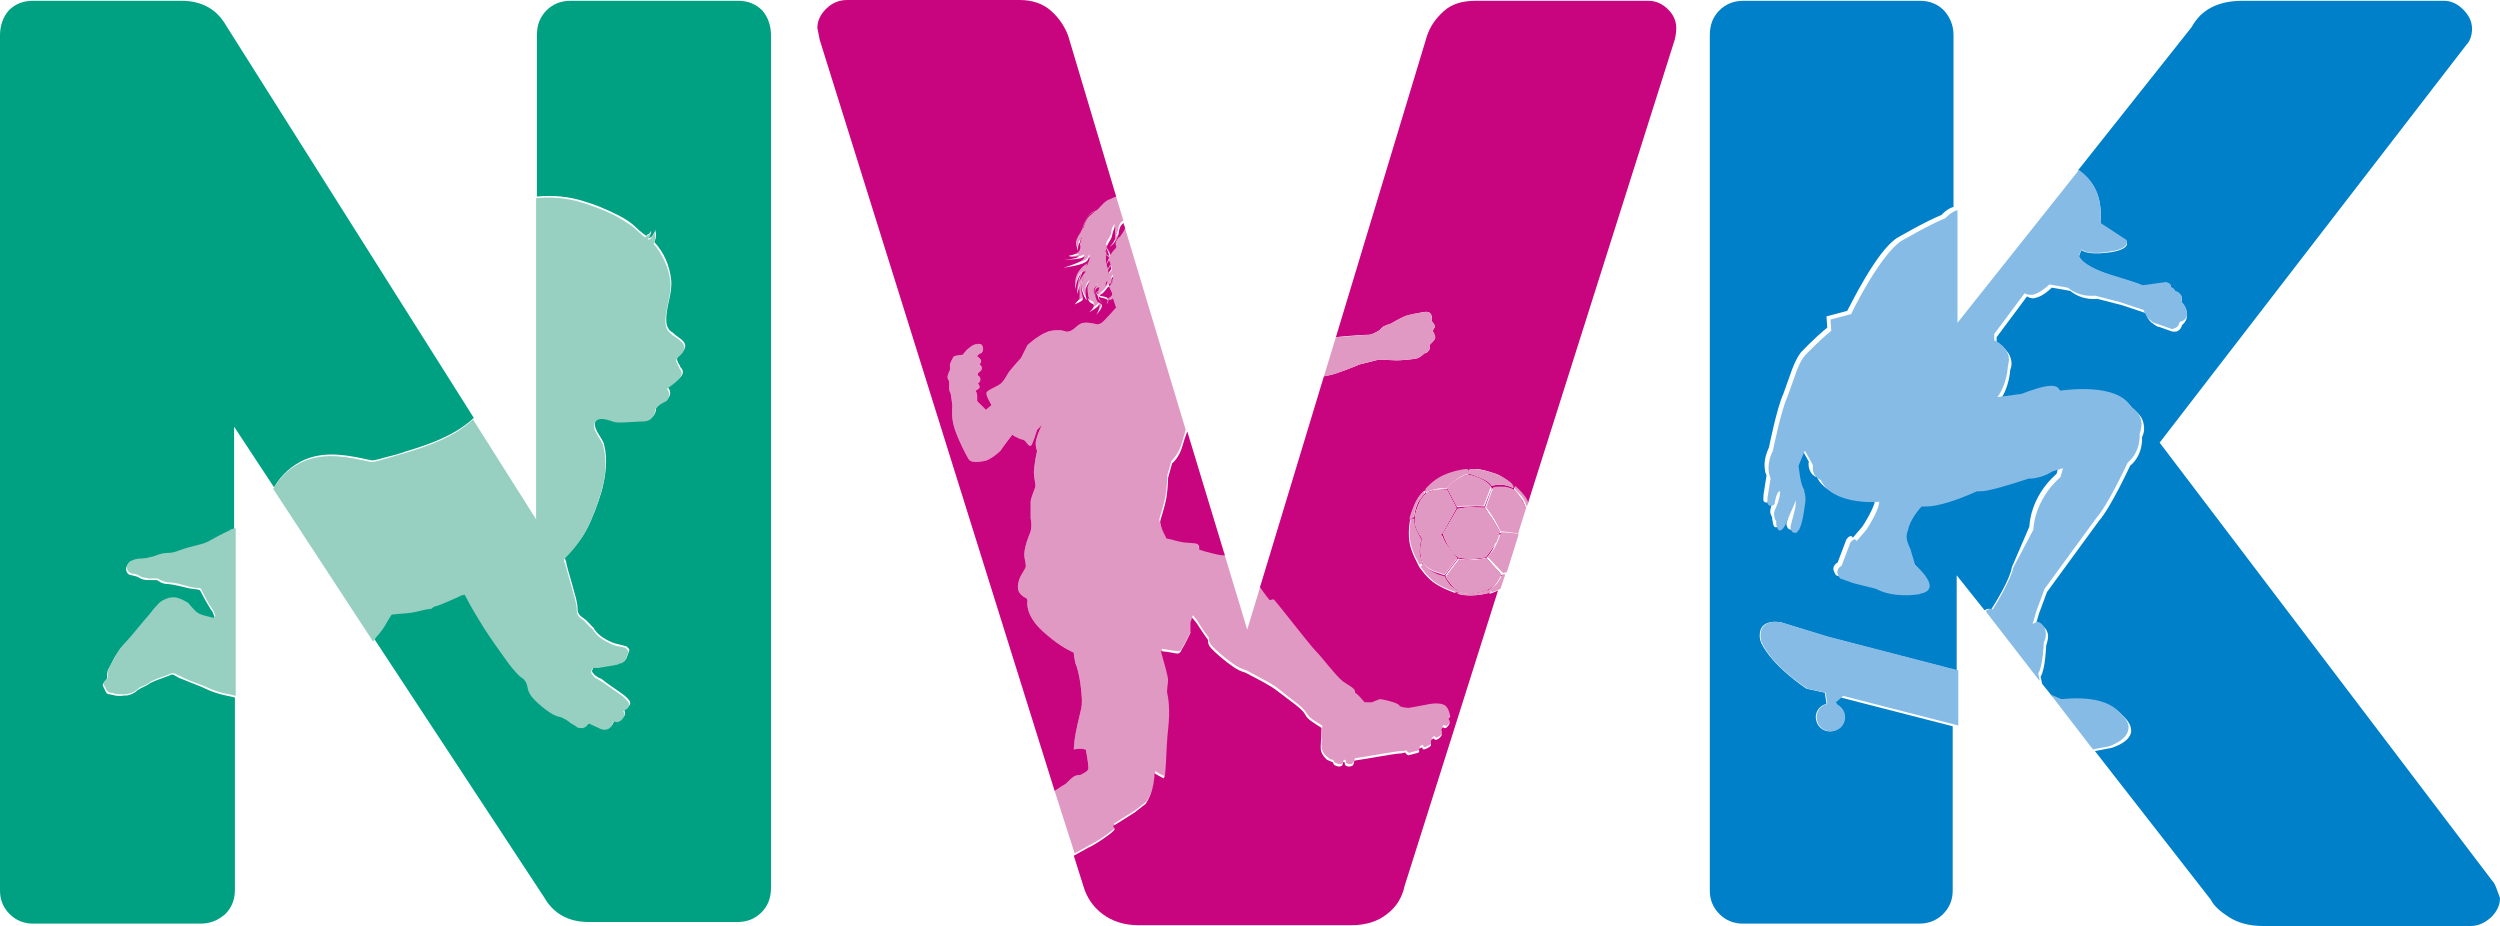 <svg xmlns="http://www.w3.org/2000/svg" xmlns:xlink="http://www.w3.org/1999/xlink" id="Laag_1" x="0px" y="0px" viewBox="0 0 312.9 115.9" style="enable-background:new 0 0 312.9 115.9;" xml:space="preserve">
<style type="text/css">
	.st0{fill:#E099C2;}
	.st1{fill:#97CFC1;}
	.st2{fill:#00A182;}
	.st3{fill:#C8057F;}
	.st4{fill:#0080C9;}
	.st5{fill:none;}
	.st6{fill:#86BBE6;}
</style>
<path class="st0" d="M138.8,35.6c0,0.4,0.3,0.8,0.4,1.1v0.1v0.1c-0.1,0.3-0.6,0.5-0.6,0.5s0.4,0.3,0.7-0.1c0.2,0.6,0.4,1.2,0.4,1.2  s-1.5,1.7-1.8,1.9s-0.6,0.2-0.6,0.2s-1.4-0.4-2-0.1c-0.6,0.3-0.7,0.6-1.1,0.8c-0.4,0.3-0.8,0.2-0.8,0.2s-0.6-0.3-1.8-0.1  c-1.3,0.2-3,1.8-3,1.8l-0.8,1.6c0,0-1,1.1-1.4,1.6s-0.7,1.4-1.4,1.8c-0.7,0.4-1.3,0.6-1.5,0.9c-0.2,0.3,0.6,1.6,0.6,1.6l-0.7,0.6  l-1.1-1.1c0,0,0-0.4,0-0.7s-0.2-0.6-0.2-0.6s0.6-0.3,0.5-0.5c0-0.2-0.2-0.4-0.2-0.4s0.3-0.2,0.3-0.5c0-0.4-0.3-0.5-0.3-0.5v-0.3  c0,0,0.5-0.3,0.5-0.6s-0.3-0.5-0.3-0.5s0.2-0.2,0.2-0.4c0-0.3-0.5-0.6-0.5-0.6s0.1-0.3,0.5-0.4c0.3-0.2,0.3-0.7,0.1-1  c-0.2-0.3-0.9-0.1-1.1,0s-0.7,0.5-0.8,0.6c-0.1,0.1-0.5,0.6-0.5,0.6s-0.9,0.1-1.1,0.2c-0.2,0.2-0.5,1-0.5,1v0.7c0,0-0.3,0.6-0.3,0.9  c0,0.3,0.2,0.5,0.2,0.5s0,0.8,0,1s0.2,0.6,0.2,0.6s0.2,1.3,0.2,1.5s-0.2,1.4,0.3,2.9s1.4,3.2,1.7,3.7c0.3,0.6,1.3,0.4,2,0.3  c0.7-0.1,2-1.2,2.1-1.4s1.4-1.9,1.4-1.9s0.2,0.2,0.7,0.4c0.5,0.3,0.7,0.1,1,0.5c0.3,0.4,0.4,0.5,0.6,0.5c0.2,0,0.8-2,0.8-2l0.6-0.6  c0,0-0.5,1-0.7,1.8s0.1,1.3,0.1,1.5c-0.1,0.2-0.4,2.1-0.4,2.6c0,0.6,0.2,1.4,0.2,1.7s-0.6,1.5-0.6,2s0,2.1,0,2.1s0.3,1.2-0.2,2.1  c-0.4,1-0.6,1.9-0.6,2.4s0.2,1,0.2,1.5c-0.1,0.5-1,1.3-1,2.6c0,0.8,0.7,1.2,1.1,1.4c0.1,0.2,0.1,0.3,0.1,0.3s-0.4,1.7,1.9,3.8  c1.9,1.7,2.9,2.2,3.9,2.7c0,0.4,0.1,0.8,0.2,1.3c0.4,1,0.6,2.2,0.7,3.2c0.1,1,0.2,1.8,0,2.6c-0.2,0.8-0.7,2.9-0.8,3.8  s-0.1,1.2-0.1,1.2s0.9-0.2,1.4,0h0.1c0.2,1.1,0.4,2.3,0.3,2.5c-0.1,0.2-0.2,0.3-1,0.7c-0.1,0-0.3,0-0.6,0.1s-0.7,0.5-1.2,1  c-0.2,0.1-0.3,0.2-0.5,0.3c-0.3,0.2-0.6,0.4-0.9,0.6l2.5,7.8c0.9-0.5,1.7-0.9,1.8-1c0.6-0.2,3.3-2,3.3-2.3c0-0.1-0.1-0.3-0.2-0.4  c1.6-1,2.7-1.7,2.7-1.7l1.4-1.1c0,0,0.5-0.8,0.8-1.8c0.2-0.7,0.3-1.6,0.3-2l0,0c0.2,0.1,0.7,0.5,1.1,0.6c0.4,0.2,0.3-3.5,0.6-6.1  s0-4.1-0.1-4.5s0.1-1.2,0.1-1.7c0-0.3-0.5-2.2-0.9-3.6c1.2,0.2,1.8,0.3,2.1,0.3c0.2,0,0.4-0.2,0.5-0.5c0.4-0.6,1.1-2.1,1.1-2.1v-1.3  c0.1-0.2,0.1-0.4,0.2-0.6c0.2,0.2,0.4,0.5,0.5,0.6s0.6,1.1,1.5,2.2c0,0.2,0,0.5,0.2,0.8c0.5,0.7,2.8,2.6,3.7,3  c0.2,0.1,0.5,0.2,0.8,0.3c2.2,1.2,3.1,1.6,4,2.3c1.7,1.4,3,2.2,3.5,3c0.3,0.6,1.1,1.1,2,1.6c0,0,0,0,0,0.1c-0.1,0.5-0.1,2-0.1,2.3  c0,0.4,0,1,0.8,1.6c0.2,0.2,0.4,0.3,0.7,0.3c0,0.2,0.1,0.3,0.3,0.4s0.5,0.2,0.7,0.1c0.2,0,0.2-0.3,0.3-0.5c0.1,0,0.2,0,0.2,0  c0,0.1,0.1,0.3,0.1,0.4c0.1,0.1,0.5,0.2,0.7,0.1s0.3-0.5,0.4-0.7c1.5-0.2,5.1-0.9,5.8-0.9c0.2,0,0.4,0,0.6-0.1  c0.1,0.2,0.4,0.4,0.5,0.3c0.2-0.1,0.8-0.2,1.1-0.3c0.1-0.1,0.1-0.4,0.1-0.5c0.1-0.1,0.3-0.1,0.4-0.2c0,0.2,0.1,0.3,0.2,0.3  c0.2,0,0.7-0.3,0.9-0.5c0.1-0.1,0.1-0.4,0-0.6c0.1-0.1,0.2-0.2,0.3-0.3c0.1,0.1,0.2,0.3,0.3,0.2c0.1,0,0.5-0.2,0.7-0.5  c0.1-0.2,0-0.6,0-0.8c0.1-0.1,0.1-0.2,0.2-0.3c0.1,0.1,0.3,0.3,0.6-0.1s0.1-0.8,0.1-0.9c0.1-0.2,0.2-0.3,0.2-0.3s-0.1-1.2-0.8-1.5  s-1.8-0.1-2.2,0s-1.7,0.3-2.2,0.4s-1.1-0.2-1.1-0.2s-0.1-0.2-0.5-0.4c-0.5-0.2-1.7-0.5-2-0.5s-1,0.4-1,0.4s-0.4,0-0.9,0  c-0.3-0.4-0.7-0.9-1.2-1.2c0-0.5-0.7-0.7-1.5-1.4c-0.9-0.6-2.5-2.9-3.4-3.8c-0.8-0.8-5.2-6.4-5.3-6.5c-0.1,0-0.3,0-0.5,0.1  c-0.5-0.6-0.9-1.2-1.2-1.6l-1.7,5.6l-2.9-9.6c-0.1,0-0.2,0-0.3,0c-0.5,0-2.3-0.6-2.9-0.7c0-0.2,0-0.5-0.2-0.7  c-0.4-0.3-1.4-0.2-2.2-0.3c-0.6-0.1-1-0.3-1.7-0.4c0-0.2-0.2-0.4-0.3-0.6c-0.3-0.5-0.5-1.3-0.5-1.5s0.6-1.8,0.8-3.1  c0.2-1.3,0.2-2.4,0.2-2.4l0.5-1.8c0,0,0.9-0.8,1.3-2.2c0.2-0.7,0.4-1.3,0.5-1.7l-7.7-25.6c-0.1,0.2-0.2,0.3-0.2,0.5  c-0.1,0.2-0.3,0.4-0.4,0.6c-0.2,0.1-0.3,0.2-0.4,0.3c-0.2,0.3-0.1,0.6-0.1,0.8c0,0,0,0.1,0,0.2c-0.1,0.1-0.5,0.5-0.7,0.9  c-0.1-0.5-0.3-0.8-0.5-0.9c0.2-0.8,0.6-0.8,0.7-1.6c0-0.4,0.2-0.7,0.4-1c-0.1,0.5,0,0.9,0,1.3c0,0.5-0.7,1.2-0.7,1.2  s0.9-0.6,1.1-1.6c0.1-0.7,0.3-1.1,0.7-1.3l-1-3.3c-0.3,0.1-0.5,0.2-0.7,0.3c-0.7,0.2-1.1,0.8-1.6,1.3c-0.1,0.1-0.3,0.2-0.6,0.3  c-0.9,0.5-1.1,1.6-1.3,2c-0.1,0.4-0.4,0.7-0.4,0.7s0.1-0.1,0.3-0.3l0,0c0.2-0.2,0.3-0.6,0.6-1.4c0.3-0.7,1-1,1.2-1.1  c-0.5,0.5-0.9,0.6-1.2,1.3c-0.1,0.1-0.2,0.7-0.2,0.8c-0.1,0.1-0.2,0.3-0.3,0.4l0,0l0,0c-0.4,0.5-0.7,1-0.7,1.4  c0,0.3,0.1,0.8,0.2,1.1c0-0.2,0-0.6,0.2-1.1c0,0.1,0.1,0.2,0.1,0.3c0,0.3,0.3,1.1-1.4,1.4c0.1,0.3,1.2,0,1.2,0.1  c-0.1,0.3-1.8,0.4-1.8,0.4s2.3,0,2.5-0.4v0.1c0,0.6-2.6,1.3-2.6,1.3s2.6-0.3,3-0.9c0.1-0.2,0.2-0.3,0.2-0.5c0.1,0.2,0.1,0.4-0.1,0.7  c-0.3,0.4-0.4,0.2-1,0.9c-0.3,0.4-0.4,0.6-0.5,0.9c-0.2,0.6-0.1,1.6-0.1,1.6s0.1-1.3,0.7-1.9c-0.1,0.2-0.3,0.6-0.3,0.8  c-0.2,1-0.2,1.7-0.2,1.7s0.3-0.9,0.3-1.1c0,0.7,0.1,0.9,0,1.7c-0.6,0.7-0.6,0.7-0.6,0.7s1-0.4,1-0.6c0.1-0.3-0.2-0.8-0.2-1.7  c0-0.3,0.2-0.8,0.4-1.1c-0.1,0.1-0.1,0.2-0.2,0.3c-0.5,1.2,0.5,2.6,0.5,2.6s-0.2-1-0.1-1.5c0.1-0.4,0.4-0.7,0.5-0.8  c-0.2,0.3-0.4,0.8-0.3,1.4c0,0.6,0.1,1.1,0.6,1.3c0.6,0.3-0.4,1.1-0.4,1.1s1.4-0.8,1.2-1c0.3,0,0,0.3,0.1,0.4  c-0.1,0.5-0.4,0.9-0.4,0.9s0.9-0.9,0.7-1.3c-0.1-0.1-0.3-0.2-0.5-0.3c-0.2-0.3-0.4-0.8-0.3-1.2c0-0.1,0-0.1,0-0.1  c0.1,0.3,0.2,0.4,0.3,0.5c0,0.6,0.7,1,0.7,1s-0.6-0.4-0.6-0.9c0.1,0,0.1,0.1,0.2,0.1c0.3,0.3,0.6,0.6,0.6,0.6s-0.3-0.3-0.6-0.6  c0.2,0.1,0.5,0.1,0.7,0.2c0.5,0.2,0.1,0.6,0.1,0.7c0,0,0.4-0.4,0.1-0.8c-0.2-0.2-0.7-0.2-1-0.3c0.2-0.1,0.6-0.4,1-1  c0.3-0.2,0.5-0.4,0.5-0.6c0-0.1,0-0.3,0-0.4c0,0,0-0.1,0.1-0.2c0,0,0,0,0-0.1h0.1c0,0.1,0,0.2,0,0.2c-0.1,0.1-0.1,0.3-0.1,0.5  C138.8,35.5,138.8,35.6,138.8,35.6 M135.3,30.7c-0.1-0.1-0.1-0.3-0.1-0.4c0-0.2,0.1-0.4,0.1-0.6c0-0.1,0.1-0.2,0.1-0.2  C135.3,30,135.3,30.4,135.3,30.7z M135.1,35c-0.1,0.1-0.1,0.2-0.2,0.4c0.1-0.4,0.4-1,0.5-1.4c0.2-0.2,0.2,0,0.3,0  C135.6,34.2,135.4,34.5,135.1,35z M135.9,33.4c0.2-0.4,0.4-0.7,0.4-1.1c0,0.2,0,0.4-0.1,0.6C136.1,33.1,136,33.2,135.9,33.4z   M135.9,36.9c-0.1-0.3,0-0.6,0.2-0.9c0,0.2,0,0.4,0.1,0.8c0,0.3,0.2,0.6,0.3,0.8C136.2,37.4,136,37.2,135.9,36.9z M137.1,36.9  L137.1,36.9c-0.1-0.1-0.1-0.2-0.2-0.3c-0.1-0.5,0.3-0.9,0.5-1.1v0.1c-0.2,0.2-0.4,0.3-0.5,0.7C137,36.5,137,36.6,137.1,36.9  C137.1,36.8,137.1,36.8,137.1,36.9z M137.2,37C137.2,37,137.2,36.9,137.2,37C137.2,36.9,137.2,36.9,137.2,37  C137.2,36.9,137.2,36.9,137.2,37c0-0.2,0.1-0.3,0.2-0.5C137.4,36.7,137.3,36.9,137.2,37z M137.5,36.4c-0.2,0.1-0.3,0.3-0.4,0.4  c-0.1-0.2-0.1-0.3,0-0.5s0.3-0.3,0.5-0.5C137.6,36,137.5,36.2,137.5,36.4z M138.8,31.6c0.1,0.2,0.1,0.3,0.1,0.5l0,0  c-0.1-0.1-0.1-0.2-0.2-0.3c-0.1-0.3-0.1-0.5-0.1-0.7C138.6,31.2,138.7,31.4,138.8,31.6z M138.8,32.3c0,0.2-0.2,0.6-0.3,0.7  c-0.1-0.3-0.1-0.8-0.1-1.1C138.5,32,138.6,32.1,138.8,32.3L138.8,32.3z M138.3,31.1c0.1,0.2,0.1,0.4,0.2,0.6  c-0.1-0.1-0.1-0.2-0.2-0.2C138.3,31.4,138.3,31.2,138.3,31.1z M138.3,35.8c0.1-0.2,0.2-0.4,0.2-0.6l0.1-0.1c0,0.1,0,0.2,0,0.3  C138.7,35.5,138.5,35.7,138.3,35.8z M138.7,33.7c0-0.2-0.1-0.3-0.2-0.5c0-0.2,0.2-0.5,0.3-0.6c0,0.2,0.1,0.3,0.1,0.5  C138.9,33.2,138.7,33.5,138.7,33.7z M138.8,34.2V34v-0.2l0.1-0.2c0.1-0.2,0.1-0.2,0.2-0.3c0,0.2,0.1,0.4,0,0.6  C139,34,138.8,34.2,138.8,34.2z"></path>
<polygon class="st1" points="82,28.3 82,28.3 82,28.3 "></polygon>
<path class="st2" d="M95.4,1.3c-0.8-0.8-1.8-1.2-3-1.2h-21c-1.2,0-2.2,0.4-3,1.2s-1.2,1.8-1.2,3.1v20.2c2-0.2,4.1,0,5.9,0.6  c1.4,0.4,2.8,1,4.2,1.7c0.6,0.3,1.3,0.7,1.9,1.2c0.2,0.2,1.5,1.4,1.7,1.4c0,0,0.1,0,0.1-0.1c0.1-0.1,0.2-0.1,0.3-0.2  c0.1-0.1,0.1-0.2,0.2-0.3l0,0c0,0.2-0.1,0.5-0.2,0.7c0,0.1-0.1,0.1-0.1,0.1l0.1,0.1c0.1-0.1,0.2-0.1,0.3-0.2  c0.1-0.2,0.2-0.3,0.3-0.5C82,29,82,28.8,82,28.7s0-0.2-0.1-0.2l0,0c0,0.1,0.1,0.2,0.1,0.2c0,0.2,0.1,0.4,0.1,0.6s0,0.5-0.1,0.7  c0,0.1-0.1,0.2-0.1,0.3c1.2,1.3,1.9,2.9,2.1,4.7s-0.7,3.4-0.6,5.2c0,0.5,0.2,1,0.6,1.3c0.2,0.1,0.4,0.3,0.5,0.4  c0.3,0.2,0.5,0.4,0.8,0.6c0.6,0.5,0.6,1,0.1,1.6c-0.1,0.1-0.2,0.2-0.3,0.3c-0.1,0.1-0.1,0.1-0.2,0.2c-0.2,0.2-0.2,0.4-0.1,0.6  c0.1,0.2,0.1,0.3,0.2,0.4c0.1,0.1,0.1,0.3,0.2,0.4c0.7,0.7-0.1,1.4-1,2c-0.1,0.1-0.3,0.2-0.4,0.3s-0.2,0.1-0.2,0.2  c0.3,0.3,0.4,0.9,0.1,1.2c0,0.1-0.1,0.2-0.2,0.3c-0.1,0-0.1,0.1-0.2,0.1c-0.4,0.2-0.7,0.5-1,0.7c-0.1,0.1-0.2,0.3-0.2,0.4  c0,0.4-0.2,0.8-0.5,1c-0.6,0.5-1.3,0.4-2,0.4c-0.9,0.1-1.8,0.3-2.7,0c-0.6-0.1-1.8-0.7-2.3,0c-0.6,0.9,0.8,2.2,1,3  c0.5,1.9,0.2,4-0.3,5.9c-0.5,1.6-1.1,3.3-1.9,4.8c-0.7,1.3-1.7,2.4-2.7,3.5v0.1c0.1,0.2,0.2,0.5,0.2,0.7c0.3,1.2,0.7,2.4,1,3.6  c0.2,0.7,0.4,1.4,0.4,2.1c0,0.4,0.2,0.7,0.5,0.9c0.1,0.1,0.3,0.2,0.4,0.3c0.4,0.3,0.7,0.7,1,1c0,0,0.1,0,0.1,0.1  c0.1,0.1,0.1,0.2,0.2,0.3c0.5,0.7,1.4,1.2,2.1,1.5c0.5,0.2,1.2,0.3,1.8,0.5c0.1,0,0.1,0.1,0.2,0.2c0.2,0.1,0.2,0.3,0.1,0.5  c-0.1,0.3-0.2,0.5-0.3,0.8c-0.1,0.2-0.3,0.3-0.5,0.4c-0.1,0-0.3,0.1-0.4,0.1s-0.2,0-0.2,0.1c-0.2,0-0.3,0.1-0.5,0.1  s-0.4,0.1-0.6,0.1s-0.4,0.1-0.6,0.1s-0.4,0-0.6,0.1c-0.2,0-0.3,0-0.5,0s-0.2,0-0.3,0.2c0,0.1,0,0.2-0.1,0.3c0,0.1,0,0.2,0.1,0.3  c0.2,0.3,0.4,0.4,0.7,0.6c0.3,0.1,0.6,0.3,0.8,0.5c0.8,0.6,1.6,1.1,2.4,1.7c0.2,0.2,0.5,0.4,0.6,0.6c0.3,0.3,0.2,0.6-0.1,0.9  c-0.1,0.1-0.2,0.2-0.3,0.2c-0.1,0-0.1,0.1-0.2,0.1c0.1,0.2,0.2,0.5,0.1,0.7s-0.3,0.4-0.6,0.6c-0.2,0.1-0.5,0-0.8,0  c0,0.1,0,0.2,0,0.3c-0.1,0.3-0.4,0.7-0.8,0.7c-0.3,0-0.5,0-0.8-0.1c-0.4-0.2-0.9-0.4-1.3-0.6c-0.1,0-0.1,0-0.2,0  c-0.1,0.1-0.1,0.1-0.1,0.2c-0.3,0.3-0.6,0.4-1,0.3c-0.1,0-0.2-0.1-0.3-0.1c-0.3-0.2-0.6-0.3-0.8-0.5c-0.4-0.2-0.7-0.5-1.1-0.7  c-0.1-0.1-0.3-0.1-0.4-0.1c-0.3-0.1-0.7-0.2-0.9-0.4c-0.7-0.5-1.4-1-2.1-1.7c-0.5-0.5-0.8-1-0.9-1.7c-0.1-0.4-0.3-0.7-0.6-1  c-0.1-0.1-0.3-0.2-0.4-0.3c-0.6-0.6-1.1-1.2-1.6-1.9c-1-1.3-2-2.7-2.9-4.2c-0.8-1.3-1.6-2.6-2.3-4c0,0,0-0.1-0.1-0.1s-0.2,0-0.3,0.1  c-0.4,0.2-0.9,0.4-1.3,0.6c-0.6,0.2-1.1,0.5-1.7,0.7c-0.2,0.1-0.5,0.1-0.7,0.3C54,76,54,76,53.9,76c-0.8,0.2-1.6,0.4-2.5,0.5  c-0.7,0.1-1.4,0.2-2.1,0.2c-0.2,0-0.3,0.1-0.4,0.2c-0.1,0.2-0.2,0.4-0.3,0.5c-0.3,0.6-0.7,1.1-1.1,1.6c-0.2,0.3-0.5,0.6-0.7,0.9  l21.3,32.4c1.2,2.1,3.1,3.1,5.6,3.1h18.6c1.2,0,2.2-0.4,3-1.2c0.8-0.8,1.2-1.8,1.2-3.1V4.4C96.5,3.2,96.1,2.1,95.4,1.3z"></path>
<path class="st2" d="M27.3,86.8c-0.7-0.2-1.4-0.5-2-0.8c-0.8-0.3-1.7-0.7-2.5-1c-0.3-0.1-0.7-0.3-1-0.5c-0.2-0.1-0.3-0.1-0.5,0  c-0.7,0.3-1.4,0.5-2.1,0.8c-0.1,0.1-0.3,0.1-0.4,0.2c-0.4,0.3-0.9,0.5-1.3,0.7c-0.1,0.1-0.2,0.1-0.3,0.2c-0.3,0.3-0.7,0.5-1.1,0.6  c-0.3,0.1-0.6,0-0.9,0.1c-0.4,0-0.7,0-1-0.1c-0.2,0-0.3-0.1-0.5-0.1c-0.3,0-0.4-0.2-0.5-0.4c-0.1-0.1-0.1-0.3-0.2-0.4  c-0.1-0.2-0.2-0.4-0.1-0.5c0.1-0.2,0.2-0.3,0.3-0.4c0.2-0.2,0.2-0.3,0.2-0.5c0-0.3,0-0.7,0.2-1c0.3-0.5,0.5-1,0.8-1.5  c0.4-0.6,0.8-1.2,1.3-1.7c1.1-1.1,2-2.2,2.9-3.4c0.3-0.4,0.7-0.8,1-1.2c0.4-0.4,0.9-0.7,1.5-0.9c0.3-0.1,0.6-0.1,0.9,0  c0.4,0.1,0.8,0.3,1.2,0.5c0.1,0,0.1,0.1,0.2,0.1l0.1,0.1c0.3,0.4,0.6,0.7,0.9,1c0.6,0.5,1.4,0.6,2.1,0.8c0.3,0.1,0.4-0.2,0.3-0.4  l0,0c-0.1-0.3-0.2-0.6-0.4-0.8c-0.5-0.8-0.9-1.5-1.3-2.3c-0.1-0.2-0.2-0.2-0.3-0.2c-0.4-0.1-0.9-0.1-1.3-0.2  c-0.8-0.2-1.6-0.4-2.4-0.5c-0.5,0-0.9-0.1-1.3-0.4c-0.1-0.1-0.2-0.1-0.3-0.1c-0.3,0-0.7,0-1,0c-0.4,0-0.8-0.1-1.1-0.3  c-0.3-0.2-0.6-0.2-0.9-0.3c-0.6,0-0.9-0.7-0.6-1.2c0.1-0.2,0.2-0.3,0.4-0.4c0.4-0.2,0.9-0.3,1.3-0.3s0.8-0.1,1.2-0.2  c0.1,0,0.2-0.1,0.4-0.1c0.6-0.2,1.1-0.4,1.7-0.4c0.5,0,1-0.2,1.4-0.3c0.8-0.3,1.6-0.5,2.4-0.7c0.4-0.1,0.8-0.2,1.2-0.4  c0.9-0.5,1.8-0.9,2.7-1.4c0.2-0.1,0.5-0.2,0.7-0.3V53.4l5,7.6c0.9-1.6,2.3-2.8,3.9-3.5c2.7-1.1,5.5-0.5,8.2,0.1  c0.5,0.1,1.5-0.3,2-0.4c0.8-0.2,1.6-0.4,2.4-0.7c3-0.9,6.1-2,8.4-4.1l0.1-0.1l-31-49.1c-1.2-2.1-3.1-3.1-5.6-3.1H4.1  c-1.2,0-2.2,0.4-3,1.2C0.4,2.1,0,3.2,0,4.4v107.1c0,1.1,0.4,2.1,1.2,2.9s1.8,1.2,2.9,1.2h21c1.2,0,2.2-0.4,3.1-1.2  c0.8-0.8,1.2-1.8,1.2-3V87.3l0,0C28.6,87.1,27.9,87,27.3,86.8z"></path>
<path class="st1" d="M28.7,66.4c-0.9,0.4-1.8,0.9-2.7,1.4c-0.4,0.2-0.8,0.3-1.2,0.4c-0.8,0.2-1.6,0.4-2.4,0.7  c-0.5,0.2-0.9,0.3-1.4,0.3c-0.6,0-1.2,0.2-1.7,0.4c-0.1,0-0.2,0.1-0.4,0.1c-0.4,0.1-0.8,0.2-1.2,0.2c-0.5,0-0.9,0.1-1.3,0.3  c-0.2,0.1-0.3,0.2-0.4,0.4c-0.3,0.5,0,1.1,0.6,1.2c0.3,0,0.6,0.1,0.9,0.3c0.3,0.2,0.7,0.2,1.1,0.3c0.3,0,0.6,0,1,0  c0.1,0,0.2,0,0.3,0.1c0.4,0.2,0.9,0.4,1.3,0.4c0.8,0,1.6,0.3,2.4,0.5c0.4,0.1,0.8,0.2,1.3,0.2c0.2,0,0.3,0.1,0.3,0.2  c0.4,0.8,0.8,1.6,1.3,2.3c0.2,0.3,0.3,0.5,0.4,0.8l0,0c0.1,0.2,0,0.5-0.3,0.4c-0.7-0.2-1.6-0.3-2.1-0.8c-0.3-0.3-0.6-0.6-0.9-1  l-0.1-0.1c-0.1,0-0.2-0.1-0.2-0.1c-0.4-0.2-0.7-0.4-1.2-0.5c-0.3-0.1-0.6,0-0.9,0c-0.6,0.2-1.1,0.4-1.5,0.9c-0.4,0.4-0.7,0.8-1,1.2  c-1,1.1-1.9,2.3-2.9,3.4c-0.5,0.5-1,1.1-1.3,1.7c-0.3,0.5-0.5,1-0.8,1.5c-0.2,0.3-0.2,0.6-0.2,1c0,0.2,0,0.4-0.2,0.5  c-0.1,0.1-0.2,0.3-0.3,0.4c-0.1,0.2,0,0.4,0.1,0.5s0.2,0.3,0.2,0.4c0.1,0.2,0.3,0.4,0.5,0.4s0.3,0,0.5,0.1c0.3,0.1,0.7,0.1,1,0.1  s0.6,0,0.9-0.1c0.4-0.1,0.8-0.3,1.1-0.6c0.1-0.1,0.2-0.2,0.3-0.2c0.5-0.2,0.9-0.4,1.3-0.7c0.1-0.1,0.3-0.1,0.4-0.2  c0.7-0.3,1.4-0.5,2.1-0.8c0.2-0.1,0.3,0,0.5,0c0.3,0.2,0.7,0.3,1,0.5c0.8,0.4,1.7,0.7,2.5,1c0.7,0.3,1.3,0.6,2,0.8  c0.7,0.2,1.4,0.3,2.1,0.5l0,0v-21C29.1,66.2,28.9,66.2,28.7,66.4z"></path>
<path class="st1" d="M48.6,77.6c0.1-0.2,0.2-0.3,0.3-0.5s0.2-0.2,0.4-0.2c0.7-0.1,1.4-0.1,2.1-0.2c0.8-0.1,1.6-0.4,2.5-0.5  c0.1,0,0.2,0,0.2-0.1c0.2-0.2,0.4-0.2,0.7-0.3c0.6-0.2,1.2-0.5,1.7-0.7s0.9-0.4,1.3-0.6c0.1,0,0.2,0,0.3-0.1c0,0.1,0.1,0.1,0.1,0.1  c0.7,1.4,1.5,2.7,2.3,4c0.9,1.4,1.9,2.8,2.9,4.2c0.5,0.7,1,1.3,1.6,1.9c0.1,0.1,0.3,0.2,0.4,0.3c0.3,0.2,0.5,0.6,0.6,1  c0.1,0.7,0.4,1.2,0.9,1.7c0.6,0.6,1.3,1.2,2.1,1.7c0.3,0.2,0.6,0.3,0.9,0.4c0.1,0,0.3,0.1,0.4,0.1c0.4,0.2,0.8,0.4,1.1,0.7  c0.3,0.2,0.6,0.3,0.8,0.5c0.1,0.1,0.2,0.1,0.3,0.1c0.4,0.1,0.7,0,1-0.3c0-0.1,0.1-0.1,0.1-0.2c0.1,0,0.1,0,0.2,0  c0.4,0.2,0.9,0.4,1.3,0.6c0.2,0.1,0.5,0.2,0.8,0.1c0.3,0,0.7-0.4,0.8-0.7c0-0.1,0-0.2,0-0.3c0.3,0,0.5,0.2,0.8,0  c0.3-0.1,0.4-0.3,0.6-0.6c0.2-0.3,0-0.5-0.1-0.7c0.1,0,0.1-0.1,0.2-0.1c0.1-0.1,0.2-0.1,0.3-0.2c0.3-0.3,0.3-0.6,0.1-0.9  c-0.2-0.2-0.4-0.4-0.6-0.6c-0.8-0.6-1.6-1.1-2.4-1.7c-0.3-0.2-0.5-0.3-0.8-0.5c-0.3-0.1-0.5-0.3-0.7-0.6C74,84.3,74,84.2,74,84.1  c0-0.1,0-0.2,0.1-0.3c0-0.2,0.1-0.2,0.3-0.2c0.2,0,0.3,0,0.5,0s0.4-0.1,0.6-0.1s0.4-0.1,0.6-0.1s0.4-0.1,0.6-0.1s0.3-0.1,0.5-0.1  c0.1,0,0.2,0,0.2-0.1c0.1,0,0.3-0.1,0.4-0.1c0.2-0.1,0.4-0.2,0.5-0.4c0.1-0.3,0.2-0.5,0.3-0.8c0.1-0.2,0-0.4-0.1-0.5  s-0.1-0.1-0.2-0.2c-0.6-0.2-1.3-0.2-1.8-0.5c-0.7-0.3-1.6-0.8-2.1-1.5c-0.1-0.1-0.1-0.2-0.2-0.3c0,0-0.1,0-0.1-0.1  c-0.4-0.3-0.7-0.7-1-1c-0.1-0.1-0.3-0.2-0.4-0.3c-0.3-0.2-0.5-0.5-0.5-0.9c0-0.7-0.2-1.4-0.4-2.1c-0.3-1.2-0.7-2.4-1-3.6  c-0.1-0.2-0.2-0.5-0.2-0.7V70c1-1,2-2.2,2.7-3.5c0.8-1.5,1.4-3.1,1.9-4.8c0.6-1.9,0.8-3.9,0.3-5.9c-0.2-0.8-1.6-2.1-1-3  c0.5-0.7,1.7-0.2,2.3,0c0.9,0.2,1.8,0,2.7,0c0.7-0.1,1.5,0.1,2-0.4c0.3-0.3,0.5-0.6,0.5-1c0-0.2,0.1-0.3,0.2-0.4  c0.3-0.3,0.6-0.5,1-0.7c0.1,0,0.2-0.1,0.2-0.1c0.1-0.1,0.2-0.2,0.2-0.3c0.2-0.4,0.2-0.9-0.1-1.2c0-0.1,0.1-0.1,0.2-0.2  c0.1-0.1,0.3-0.2,0.4-0.3c0.8-0.6,1.6-1.3,1-2c-0.1-0.1-0.1-0.3-0.2-0.4c-0.1-0.1-0.1-0.3-0.2-0.4c-0.1-0.2-0.1-0.4,0.1-0.6  c0.1-0.1,0.1-0.2,0.2-0.2c0.1-0.1,0.2-0.2,0.3-0.3c0.5-0.6,0.5-1.1-0.1-1.6c-0.2-0.2-0.5-0.4-0.8-0.6c-0.2-0.1-0.4-0.3-0.5-0.4  c-0.4-0.3-0.6-0.8-0.6-1.3c-0.1-1.7,0.8-3.4,0.6-5.2c-0.2-1.7-1-3.4-2.1-4.7c0.1-0.1,0.1-0.2,0.1-0.3C82,30,82,29.7,82,29.5  s-0.1-0.4-0.1-0.6c0-0.1-0.1-0.2-0.1-0.2l0,0c0,0.1,0.1,0.2,0.1,0.2c0,0.1,0,0.3-0.1,0.4c-0.1,0.2-0.2,0.3-0.3,0.5  c-0.1,0.1-0.2,0.2-0.3,0.2l-0.1-0.1l0.1-0.1c0.1-0.2,0.2-0.5,0.2-0.7l0,0c-0.1,0.1-0.1,0.2-0.2,0.3c-0.1,0.1-0.2,0.1-0.3,0.2  c0,0-0.1,0-0.1,0.1c-0.1,0.1-1.4-1.2-1.7-1.4c-0.6-0.4-1.2-0.8-1.9-1.2c-1.3-0.7-2.7-1.2-4.2-1.7c-1.9-0.6-3.9-0.8-5.9-0.6V65  l-7.9-12.5l-0.1,0.1c-2.3,2.1-5.4,3.2-8.4,4.1c-0.8,0.2-1.6,0.5-2.4,0.7c-0.5,0.1-1.4,0.5-2,0.4c-2.7-0.6-5.5-1.2-8.2-0.1  c-1.7,0.7-3.1,2-3.9,3.5l12.5,19.1c0.2-0.3,0.4-0.6,0.7-0.9C48,78.7,48.3,78.1,48.6,77.6z"></path>
<path class="st3" d="M138.8,32.1L138.8,32.1c0-0.2,0-0.3-0.1-0.5c-0.1-0.3-0.2-0.4-0.3-0.5c0,0.2,0.1,0.5,0.1,0.8  C138.7,31.9,138.8,32,138.8,32.1z"></path>
<path class="st3" d="M137.1,36.3c-0.1,0.2,0,0.3,0,0.5c0.1-0.2,0.2-0.3,0.4-0.4c0-0.2,0.1-0.3,0.1-0.5  C137.3,36,137.2,36.1,137.1,36.3z"></path>
<path class="st3" d="M137.2,36.9L137.2,36.9C137.2,36.9,137.2,37,137.2,36.9c0.1,0,0.2-0.2,0.3-0.4  C137.3,36.6,137.2,36.7,137.2,36.9L137.2,36.9z"></path>
<path class="st3" d="M137.5,35.6C137.5,35.5,137.5,35.5,137.5,35.6c-0.3,0.1-0.7,0.5-0.6,1c0,0.1,0.1,0.2,0.2,0.3l0,0l0,0  c-0.1-0.2-0.1-0.4-0.1-0.6C137.1,35.9,137.3,35.7,137.5,35.6z"></path>
<path class="st3" d="M138.3,31.1c0,0.1,0,0.3,0,0.4c0.1,0,0.1,0.1,0.2,0.2C138.4,31.5,138.3,31.3,138.3,31.1z"></path>
<path class="st3" d="M139,33.3c0,0.1-0.1,0.1-0.2,0.3l-0.1,0.2V34v0.2c0-0.1,0.3-0.3,0.3-0.4C139.1,33.7,139.1,33.5,139,33.3z"></path>
<path class="st3" d="M138.8,32.6c-0.1,0.1-0.3,0.4-0.3,0.6c0.1,0.2,0.1,0.3,0.2,0.5c0-0.2,0.2-0.5,0.3-0.6  C138.9,32.9,138.9,32.7,138.8,32.6z"></path>
<path class="st3" d="M135.9,27.7c0.3-0.7,0.7-0.8,1.2-1.3c-0.2,0.1-0.9,0.4-1.2,1.1c-0.3,0.8-0.4,1.2-0.6,1.4  c0.1-0.1,0.2-0.3,0.3-0.4C135.7,28.4,135.8,27.8,135.9,27.7z"></path>
<path class="st3" d="M138.5,35.2c-0.1,0.2-0.1,0.4-0.2,0.6c0.2-0.1,0.3-0.3,0.3-0.5c0-0.1,0-0.2,0-0.3  C138.6,35.1,138.6,35.2,138.5,35.2z"></path>
<path class="st3" d="M136.1,36c-0.2,0.3-0.2,0.6-0.2,0.9c0.1,0.3,0.3,0.5,0.6,0.7c-0.2-0.2-0.3-0.5-0.3-0.8  C136.1,36.5,136.1,36.3,136.1,36z"></path>
<path class="st3" d="M148,55.8c-0.4,1.5-1.3,2.2-1.3,2.2l-0.5,1.8c0,0,0,1.1-0.2,2.4c-0.2,1.3-0.8,2.9-0.8,3.1c0,0.2,0.2,1,0.5,1.5  c0.1,0.2,0.2,0.4,0.3,0.6c0.7,0.1,1.1,0.3,1.7,0.4c0.8,0.2,1.8,0.1,2.2,0.3c0.2,0.2,0.2,0.5,0.2,0.7c0.6,0.2,2.4,0.7,2.9,0.7  c0.1,0,0.2,0,0.3,0L148.6,54C148.4,54.5,148.2,55.1,148,55.8z"></path>
<path class="st3" d="M138.8,35.6c0,0.4,0.3,0.8,0.4,1.1v0.1v0.1c-0.1,0.3-0.6,0.5-0.6,0.5s0.4,0.3,0.7-0.1c0.2,0.6,0.4,1.2,0.4,1.2  s-1.5,1.7-1.8,1.9s-0.6,0.2-0.6,0.2s-1.4-0.4-2-0.1c-0.6,0.3-0.7,0.6-1.1,0.8c-0.4,0.3-0.8,0.2-0.8,0.2s-0.6-0.3-1.8-0.1  c-1.3,0.2-3,1.8-3,1.8l-0.8,1.6c0,0-1,1.1-1.4,1.6s-0.7,1.4-1.4,1.8c-0.7,0.4-1.3,0.6-1.5,0.9c-0.2,0.3,0.6,1.6,0.6,1.6l-0.7,0.6  l-1.1-1.1c0,0,0-0.4,0-0.7s-0.2-0.6-0.2-0.6s0.6-0.3,0.5-0.5c0-0.2-0.2-0.4-0.2-0.4s0.3-0.2,0.3-0.5c0-0.4-0.3-0.5-0.3-0.5v-0.3  c0,0,0.5-0.3,0.5-0.6s-0.3-0.5-0.3-0.5s0.2-0.2,0.2-0.4c0-0.3-0.5-0.6-0.5-0.6s0.1-0.3,0.5-0.4c0.3-0.2,0.3-0.7,0.1-1  c-0.2-0.3-0.9-0.1-1.1,0s-0.7,0.5-0.8,0.6c-0.1,0.1-0.5,0.6-0.5,0.6s-0.9,0.1-1.1,0.2c-0.2,0.2-0.5,1-0.5,1v0.7c0,0-0.3,0.6-0.3,0.9  c0,0.3,0.2,0.5,0.2,0.5s0,0.8,0,1s0.2,0.6,0.2,0.6s0.2,1.3,0.2,1.5s-0.2,1.4,0.3,2.9s1.4,3.2,1.7,3.7c0.3,0.6,1.3,0.4,2,0.3  c0.7-0.1,2-1.2,2.1-1.4s1.4-1.9,1.4-1.9s0.2,0.2,0.7,0.4c0.5,0.3,0.7,0.1,1,0.5c0.3,0.4,0.4,0.5,0.6,0.5c0.2,0,0.8-2,0.8-2l0.6-0.6  c0,0-0.5,1-0.7,1.8s0.1,1.3,0.1,1.5c-0.1,0.2-0.4,2.1-0.4,2.6c0,0.6,0.2,1.4,0.2,1.7s-0.6,1.5-0.6,2s0,2.1,0,2.1s0.3,1.2-0.2,2.1  c-0.4,1-0.6,1.9-0.6,2.4s0.2,1,0.2,1.5c-0.1,0.5-1,1.3-1,2.6c0,0.8,0.7,1.2,1.1,1.4c0.1,0.2,0.1,0.3,0.1,0.3s-0.4,1.7,1.9,3.8  c1.9,1.7,2.9,2.2,3.9,2.7c0,0.4,0.1,0.8,0.2,1.3c0.4,1,0.6,2.2,0.7,3.2c0.1,1,0.2,1.8,0,2.6c-0.2,0.8-0.7,2.9-0.8,3.8  s-0.1,1.2-0.1,1.2s0.9-0.2,1.4,0h0.1c0.2,1.1,0.4,2.3,0.3,2.5c-0.1,0.2-0.2,0.3-1,0.7c-0.1,0-0.3,0-0.6,0.1s-0.7,0.5-1.2,1  c-0.2,0.1-0.3,0.2-0.5,0.3c-0.3,0.2-0.6,0.4-0.9,0.6L102.6,5l-0.3-1.5c0-0.9,0.4-1.7,1.1-2.4S105,0,106,0h21.6c1.7,0,3,0.5,4,1.4  s1.7,2,2.1,3.1l6,20.1c-0.3,0.1-0.5,0.2-0.7,0.3c-0.7,0.2-1.1,0.8-1.6,1.3c-0.1,0.1-0.3,0.2-0.6,0.3c-0.9,0.5-1.1,1.6-1.3,2  c-0.1,0.4-0.4,0.7-0.4,0.7s0.1-0.1,0.3-0.3c-0.4,0.5-0.7,1-0.7,1.4c0,0.3,0.1,0.8,0.2,1.1c0-0.2,0-0.6,0.2-1.1  c0,0.1,0.1,0.2,0.1,0.3c0,0.3,0.3,1.1-1.4,1.4c0.1,0.3,1.2,0,1.2,0.1c-0.1,0.3-1.8,0.4-1.8,0.4s2.3,0,2.5-0.4v0.1  c0,0.6-2.6,1.3-2.6,1.3s2.6-0.3,3-0.9c0.1-0.2,0.2-0.3,0.2-0.5c0.1,0.2,0.1,0.4-0.1,0.7c-0.3,0.4-0.4,0.2-1,0.9  c-0.3,0.4-0.4,0.6-0.5,0.9c-0.2,0.6-0.1,1.6-0.1,1.6s0.1-1.3,0.7-1.9c-0.1,0.2-0.3,0.6-0.3,0.8c-0.2,1-0.2,1.7-0.2,1.7  s0.3-0.9,0.3-1.1c0,0.7,0.1,0.9,0,1.7c-0.6,0.7-0.6,0.7-0.6,0.7s1-0.4,1-0.6c0.1-0.3-0.2-0.8-0.2-1.7c0-0.3,0.2-0.8,0.4-1.1  c-0.1,0.1-0.1,0.2-0.2,0.3c-0.5,1.2,0.5,2.6,0.5,2.6s-0.2-1-0.1-1.5c0.1-0.4,0.4-0.7,0.5-0.8c-0.2,0.3-0.4,0.8-0.3,1.4  c0,0.6,0.1,1.1,0.6,1.3c0.6,0.3-0.4,1.1-0.4,1.1s1.4-0.8,1.2-1c0.3,0,0,0.3,0.1,0.4c-0.1,0.5-0.4,0.9-0.4,0.9s0.9-0.9,0.7-1.3  c-0.1-0.1-0.3-0.2-0.5-0.3c-0.2-0.3-0.4-0.8-0.3-1.2c0-0.1,0-0.1,0-0.1c0.1,0.3,0.2,0.4,0.3,0.5c0,0.6,0.7,1,0.7,1s-0.6-0.4-0.6-0.9  c0.1,0,0.1,0.1,0.2,0.1c0.3,0.3,0.6,0.6,0.6,0.6s-0.3-0.3-0.6-0.6c0.2,0.1,0.5,0.1,0.7,0.2c0.5,0.2,0.1,0.6,0.1,0.7  c0,0,0.4-0.4,0.1-0.8c-0.2-0.2-0.7-0.2-1-0.3c0.2-0.1,0.6-0.4,1-1c0.3-0.2,0.5-0.4,0.5-0.6c0-0.1,0-0.3,0-0.4c0,0,0-0.1,0.1-0.2  c0,0,0,0,0-0.1h0.1c0,0.1,0,0.2,0,0.2c-0.1,0.1-0.1,0.3-0.1,0.5C138.8,35.5,138.8,35.6,138.8,35.6z"></path>
<path class="st3" d="M135.2,30.3c0,0.1,0.1,0.3,0.1,0.4c0-0.3,0-0.7,0.1-1.2c0,0.1-0.1,0.2-0.1,0.2  C135.3,29.9,135.2,30.1,135.2,30.3z"></path>
<path class="st3" d="M136.3,32.3c-0.1,0.3-0.2,0.7-0.4,1.1c0.1-0.2,0.3-0.3,0.3-0.5C136.3,32.7,136.3,32.5,136.3,32.3z"></path>
<path class="st3" d="M135.5,34c-0.2,0.4-0.4,1-0.5,1.4c0-0.1,0.1-0.2,0.2-0.4c0.3-0.5,0.5-0.8,0.7-1C135.7,34,135.7,33.9,135.5,34z"></path>
<path class="st3" d="M138.5,33.1c0-0.2,0.2-0.5,0.3-0.8v-0.1c-0.1-0.1-0.3-0.2-0.4-0.3C138.4,32.3,138.4,32.8,138.5,33.1z"></path>
<path class="st3" d="M208.8,1.2c-0.7-0.7-1.5-1.1-2.5-1.1h-21.6c-1.7,0-3,0.4-4,1.3s-1.7,1.9-2.1,3.1l-11.4,37.7  c1.8-0.2,3.7-0.3,4.2-0.3c0.6-0.1,1.3-0.6,1.3-0.6s0.3-0.4,0.6-0.5s0.8-0.3,0.8-0.3s1.2-0.7,1.7-0.9s2.2-0.5,2.2-0.5s0.7-0.2,1,0.1  s0.2,1,0.2,1s0.4,0.5,0.4,0.7c-0.1,0.2-0.3,0.5-0.3,0.5s0.4,0.7,0.3,1c-0.2,0.3-0.7,0.8-0.7,0.8s0.2,0.4-0.1,0.7  c-0.3,0.4-0.5,0.3-0.5,0.3s-0.3,0.3-0.8,0.6c-0.5,0.2-2.3,0.3-2.7,0.3s-2.2-0.1-2.2-0.1l-2.4,0.6c0,0-3.1,1.3-4,1.4  c-0.1,0-0.3,0-0.5,0.1l-8,26.4c0.3,0.4,0.7,1,1.2,1.6c0.2,0,0.4-0.1,0.5-0.1c0.2,0.1,4.5,5.7,5.3,6.5s2.5,3.1,3.4,3.8  c0.9,0.6,1.6,0.9,1.5,1.4c0.5,0.3,0.9,0.9,1.2,1.2c0.5,0,0.9,0,0.9,0s0.7-0.3,1-0.4c0.3,0,1.5,0.3,2,0.5s0.5,0.4,0.5,0.4  s0.6,0.2,1.1,0.2c0.5-0.1,1.8-0.3,2.2-0.4s1.5-0.3,2.2,0s0.8,1.5,0.8,1.5s-0.1,0.1-0.2,0.3c0.1,0.1,0.3,0.5-0.1,0.9  c-0.3,0.4-0.5,0.2-0.6,0.1c-0.1,0.1-0.1,0.2-0.2,0.3c0.1,0.2,0.1,0.5,0,0.8c-0.2,0.3-0.5,0.5-0.7,0.5c-0.1,0-0.2-0.1-0.3-0.2  c-0.1,0.1-0.2,0.2-0.3,0.3c0,0.2,0,0.5,0,0.6c-0.1,0.2-0.7,0.5-0.9,0.5c-0.1,0-0.2-0.1-0.2-0.3c-0.1,0.1-0.3,0.2-0.4,0.2  c0,0.2,0.1,0.5-0.1,0.5c-0.2,0.1-0.8,0.2-1.1,0.3c-0.2,0.1-0.4-0.1-0.5-0.3c-0.2,0-0.4,0.1-0.6,0.1c-0.7,0-4.3,0.7-5.8,0.9  c0,0.2-0.1,0.7-0.4,0.7c-0.3,0.1-0.6,0-0.7-0.1c-0.1-0.1-0.1-0.3-0.1-0.4c-0.1,0-0.2,0-0.2,0c0,0.2-0.1,0.5-0.3,0.5  c-0.2,0.1-0.5,0-0.7-0.1c-0.1,0-0.2-0.2-0.3-0.4c-0.2-0.1-0.5-0.2-0.7-0.3c-0.8-0.7-0.8-1.3-0.8-1.6c0-0.4,0.1-1.8,0.1-2.3  c0,0,0,0,0-0.1c-0.9-0.6-1.7-1-2-1.6c-0.4-0.8-1.7-1.6-3.5-3c-0.9-0.7-1.9-1.2-4-2.3c-0.3-0.1-0.6-0.2-0.8-0.3  c-0.9-0.4-3.2-2.3-3.7-3c-0.2-0.3-0.2-0.6-0.2-0.8c-0.8-1.1-1.4-2.1-1.5-2.2s-0.3-0.4-0.5-0.6c-0.1,0.2-0.1,0.4-0.2,0.6v1.3  c0,0-0.7,1.5-1.1,2.1c-0.1,0.3-0.3,0.5-0.5,0.5c-0.3,0-0.9-0.2-2.1-0.3c0.4,1.4,0.9,3.2,0.9,3.6c0,0.5-0.2,1.3-0.1,1.7  c0.1,0.4,0.4,1.9,0.1,4.5c-0.3,2.6-0.2,6.2-0.6,6.1c-0.4-0.2-0.9-0.5-1.1-0.6l0,0c0,0.5-0.1,1.3-0.3,2c-0.3,1.1-0.8,1.8-0.8,1.8  l-1.4,1.1c0,0-1.1,0.7-2.7,1.7c0.1,0.1,0.2,0.2,0.2,0.4c0,0.3-2.7,2.1-3.3,2.3c-0.2,0.1-0.9,0.5-1.8,1l1.2,3.8  c0.4,1.4,1.2,2.6,2.4,3.5s2.7,1.4,4.5,1.4h26.6c1.9,0,3.4-0.5,4.5-1.4c1.2-0.9,1.9-2.1,2.2-3.5l11.7-37c-0.6,0.3-1,0.4-1,0.4  l-0.5-0.2c0,0,0.2-0.1,0.8-0.6s0.9-1.4,0.9-1.4s0.2,0,0.5,0l0.1-0.2c-0.3,0.1-0.5,0.1-0.5,0.1l-1.9-2c0,0,0.5-0.5,0.9-1.2  s0.8-1.9,0.8-1.9s1.4,0.1,2.2,0.2V67c-0.1,0-0.2,0-0.4-0.1c-0.6-0.1-1.8-0.2-1.8-0.2s-0.1-0.3-0.6-1.2c-0.5-0.9-1.2-1.8-1.2-1.8  l0.9-2.5c0,0,0.1-0.2,1.1-0.1c1,0,1.7,0.5,1.7,0.5s1,1.1,1,1.2c0,0,0.3,0.4,0.5,0.9v-0.1c-0.1-0.3-0.3-0.7-0.4-0.9  c-0.2-0.4-1.1-1.3-1.1-1.3V61c0,0,0.6,0.3,1.4,1.5c0.1,0.2,0.2,0.4,0.3,0.6L209.6,5c0.1-0.4,0.2-0.9,0.2-1.5  C209.8,2.7,209.5,1.9,208.8,1.2z M180.6,59.6c1.3-0.6,2.7-0.8,2.9-0.8s0.3,0.1,0.3,0.1v0.5c0,0-0.2-0.1-1.2,0.5s-1.5,1.3-1.5,1.3  s-0.3-0.1-1.4,0.1c-1.1,0.2-1.1,0.4-1.1,0.4h-0.1c-0.1,0-0.1-0.3-0.1-0.3S179.3,60.2,180.6,59.6z M178,67.4c0,0-0.8-1-0.9-2  c-0.1-1,0.3-2,0.6-2.6s0.9-1.1,0.9-1.1s0.8-0.3,1.2-0.4c0.5-0.1,1.3,0,1.3,0l1.2,2.3l-1.8,3.2L178,67.4z M181.2,68.4  c0.7,0.9,1.2,1.5,1.2,1.5l-1.6,2.1c0,0-0.3-0.1-1.2-0.4s-1.5-1-1.5-1s-0.2-0.4-0.3-1.3s0.2-1.6,0.2-1.6l2.5-0.6  C180.5,66.9,180.6,67.5,181.2,68.4z M177.1,63.1c0.5-1.2,1.2-1.7,1.2-1.7l0.1,0.3c0,0-0.8,0.8-1,1.4c-0.3,0.6-0.4,1.6-0.4,1.6h-0.4  C176.5,64.9,176.5,64.5,177.1,63.1z M176.4,67.8c-0.2-1.4,0.1-2.8,0.1-2.8h0.4c0,0,0,0.6,0.2,1.2s0.7,1.4,0.7,1.4s-0.2,0.9-0.2,1.5  s0.4,1.5,0.4,1.5l-0.4,0.3C177.6,70.8,176.6,69.2,176.4,67.8z M179.3,72.8c-1-0.8-1.7-1.9-1.7-1.9l0.4-0.3c0,0,0.3,0.4,1.2,1  c0.9,0.5,1.4,0.5,1.4,0.5s0.4,0.8,0.8,1.2c0.4,0.4,1,0.7,1,0.7l-0.3,0.2C182.3,74.3,180.3,73.6,179.3,72.8z M186.6,74.1  c0,0-0.6,0.3-2,0.4s-2.2-0.2-2.2-0.2l0.3-0.2c0,0,0.8,0.2,1.7,0.2c0.9-0.1,1.8-0.4,1.8-0.4L186.6,74.1z M187.8,71.8  c0,0-0.2,0.7-0.9,1.4c-0.7,0.7-1.2,0.7-1.2,0.7s-1,0.3-1.7,0.3s-1.1-0.1-1.1-0.1s-0.9-0.4-1.4-1.1c-0.5-0.6-0.6-1-0.6-1l1.6-2.1  c0,0,0.6,0.2,1.7,0.1c1.2,0,1.8-0.2,1.8-0.2L187.8,71.8z M186.7,64.8c0.4,0.6,1,1.7,1,1.7s-0.1,0.6-0.4,1.3  c-0.3,0.6-1.3,1.9-1.3,1.9s-0.2,0.1-1.3,0.2s-2.1-0.1-2.1-0.1s-0.6-0.4-1.2-1.3c-0.6-0.9-0.8-1.7-0.8-1.7l1.8-3.1  c0,0,0.8-0.2,1.6-0.2s1.9,0.1,1.9,0.1S186.3,64.3,186.7,64.8z M185.8,63.4c0,0-0.8-0.1-1.9,0c-1.1,0-1.5,0.1-1.5,0.1l-1.2-2.3  c0,0,0.5-0.7,1.4-1.2s1.4-0.5,1.4-0.5s1,0.2,1.8,0.7s0.9,0.9,0.9,0.9L185.8,63.4z M189.4,61.1c0,0-0.4-0.3-1.2-0.4  c-0.8-0.1-1.5,0.1-1.5,0.1s-0.2-0.5-1.4-1s-1.4-0.5-1.4-0.5v-0.5c0,0,0.1-0.1,0.8-0.1s1.6,0.3,2.5,0.6s1.9,1.2,1.9,1.2  s0.3,0.3,0.3,0.5C189.4,61.1,189.4,61.1,189.4,61.1z"></path>
<path class="st0" d="M184,63.5c-0.8,0-1.6,0.2-1.6,0.2l-1.8,3.1c0,0,0.2,0.8,0.8,1.7c0.6,0.9,1.2,1.3,1.2,1.3s1.1,0.2,2.1,0.1  c1.1-0.1,1.3-0.2,1.3-0.2s0.9-1.3,1.3-1.9c0.3-0.6,0.4-1.3,0.4-1.3s-0.6-1.1-1-1.7s-0.9-1.3-0.9-1.3S184.8,63.5,184,63.5z"></path>
<path class="st0" d="M187.2,59.3c-0.9-0.3-1.8-0.5-2.5-0.6c-0.7,0-0.8,0.1-0.8,0.1v0.5c0,0,0.2,0,1.4,0.5s1.4,1,1.4,1  s0.7-0.2,1.5-0.1c0.8,0.1,1.2,0.4,1.2,0.4s0,0,0-0.2s-0.3-0.5-0.3-0.5S188.1,59.6,187.2,59.3z"></path>
<path class="st0" d="M185.7,60.1c-0.8-0.5-1.8-0.7-1.8-0.7s-0.5,0-1.4,0.5s-1.4,1.2-1.4,1.2l1.2,2.3c0,0,0.4-0.1,1.5-0.1  s1.9,0,1.9,0l0.9-2.4C186.7,61,186.5,60.6,185.7,60.1z"></path>
<path class="st0" d="M184.3,70.1c-1.2,0-1.7-0.1-1.7-0.1l-1.6,2.1c0,0,0.1,0.4,0.6,1s1.4,1.1,1.4,1.1s0.4,0.1,1.1,0.1  c0.7,0,1.7-0.3,1.7-0.3s0.5-0.1,1.2-0.7c0.7-0.7,0.9-1.4,0.9-1.4l-1.8-2C186.1,69.8,185.4,70,184.3,70.1z"></path>
<path class="st0" d="M166.2,47c0.9-0.1,4-1.4,4-1.4l2.4-0.6c0,0,1.8,0.1,2.2,0.1s2.2-0.1,2.7-0.3s0.8-0.6,0.8-0.6s0.2,0.1,0.5-0.3  c0.3-0.4,0.1-0.7,0.1-0.7s0.6-0.5,0.7-0.8c0.2-0.3-0.3-1-0.3-1s0.2-0.3,0.3-0.5s-0.4-0.7-0.4-0.7s0.1-0.7-0.2-1s-1-0.1-1-0.1  s-1.6,0.2-2.2,0.5c-0.5,0.2-1.7,0.9-1.7,0.9s-0.5,0.1-0.8,0.3c-0.3,0.1-0.6,0.5-0.6,0.5s-0.7,0.5-1.3,0.6c-0.5,0-2.4,0.2-4.2,0.3  l-1.5,4.9C165.9,47.1,166.1,47,166.2,47z"></path>
<path class="st0" d="M189.7,61.4c0,0-0.7-0.5-1.7-0.5s-1.1,0.1-1.1,0.1l-0.9,2.5c0,0,0.7,0.9,1.2,1.8s0.6,1.2,0.6,1.2  s1.2,0.1,1.8,0.2c0.2,0,0.3,0,0.4,0.1l1-3.2c-0.2-0.5-0.4-0.9-0.5-0.9C190.6,62.5,189.7,61.4,189.7,61.4z"></path>
<path class="st3" d="M135.3,28.9L135.3,28.9L135.3,28.9z"></path>
<path class="st0" d="M189.6,60.8v0.4c0,0,0.9,0.9,1.1,1.3c0.1,0.2,0.3,0.6,0.4,0.9l0.2-0.5c-0.1-0.2-0.2-0.4-0.3-0.6  C190.2,61.2,189.6,60.8,189.6,60.8z"></path>
<path class="st0" d="M187.1,68.5c-0.4,0.7-0.9,1.2-0.9,1.2l1.9,2c0,0,0.2,0,0.5-0.1l1.5-4.8c-0.7-0.1-2.2-0.2-2.2-0.2  S187.5,67.8,187.1,68.5z"></path>
<path class="st0" d="M188,71.9c0,0-0.3,0.9-0.9,1.4c-0.6,0.5-0.8,0.6-0.8,0.6l0.5,0.2c0,0,0.4-0.1,1-0.4l0.6-1.8  C188.2,71.9,188,71.9,188,71.9z"></path>
<path class="st0" d="M178.6,61.6c0,0,0.1-0.2,1.1-0.4c1.1-0.2,1.4-0.1,1.4-0.1s0.5-0.7,1.5-1.3s1.2-0.5,1.2-0.5v-0.5  c0,0-0.1-0.1-0.3-0.1s-1.6,0.2-2.9,0.8s-2.2,1.7-2.2,1.7S178.4,61.5,178.6,61.6C178.5,61.7,178.6,61.6,178.6,61.6z"></path>
<path class="st0" d="M181.1,61.3c0,0-0.8,0-1.3,0c-0.5,0.1-1.2,0.4-1.2,0.4s-0.6,0.5-0.9,1.1c-0.3,0.6-0.7,1.6-0.6,2.6  c0.1,1,0.9,2,0.9,2l2.5-0.6l1.8-3.2L181.1,61.3z"></path>
<path class="st0" d="M177.7,69c0-0.6,0.2-1.5,0.2-1.5s-0.5-0.9-0.7-1.4c-0.2-0.6-0.2-1.2-0.2-1.2h-0.4c0,0-0.3,1.5-0.1,2.8  c0.2,1.4,1.2,3,1.2,3l0.4-0.3C178,70.5,177.7,69.6,177.7,69z"></path>
<path class="st0" d="M184.4,74.3c-0.9,0.1-1.7-0.2-1.7-0.2l-0.3,0.2c0,0,0.8,0.3,2.2,0.2c1.4-0.1,2-0.4,2-0.4l-0.4-0.2  C186.2,73.9,185.3,74.2,184.4,74.3z"></path>
<path class="st0" d="M181.6,73.3c-0.4-0.4-0.8-1.2-0.8-1.2s-0.5,0-1.4-0.5s-1.2-1-1.2-1l-0.4,0.3c0,0,0.7,1.1,1.7,1.9s3,1.4,3,1.4  l0.3-0.2C182.6,74,182.1,73.7,181.6,73.3z"></path>
<path class="st0" d="M176.9,64.8c0,0,0.2-1,0.4-1.6c0.3-0.6,1-1.4,1-1.4l-0.1-0.3c0,0-0.7,0.5-1.2,1.7c-0.6,1.4-0.6,1.8-0.6,1.8  L176.9,64.8z"></path>
<path class="st0" d="M177.8,69.2c0.1,0.9,0.3,1.3,0.3,1.3s0.6,0.7,1.5,1s1.2,0.4,1.2,0.4l1.6-2.1c0,0-0.5-0.6-1.2-1.5  s-0.8-1.5-0.8-1.5l-2.5,0.6C178,67.5,177.7,68.2,177.8,69.2z"></path>
<g>
	<path class="st4" d="M229.7,87.9c0.1,0.1,0.1,0.1,0.2,0.3c0.4,0.2,0.8,0.7,0.9,1.2c0.2,1-0.4,1.9-1.4,2.1s-1.9-0.4-2.1-1.4   c-0.2-0.9,0.4-1.8,1.3-2l-0.2-1.4l-2.3-0.5c0,0-4.3-2.8-5.7-5.8c0,0,0-0.1-0.1-0.3c-0.1-0.6-0.2-1.9,1.2-2.2c0.4-0.1,0.8-0.1,1.4,0   l5.8,1.8l16.2,4.2V72l3.5,4.4c0.1-0.1,0.3-0.2,0.5-0.2c0.1,0,0.3,0,0.3,0.1c0.4-0.6,2.4-3.8,2.6-5.3l2.2-5.1c0,0,0-3.6,3.4-6.6   l0.3-1.1l-1.3,0.4c0,0-0.8,0.6-2,0.8c-0.3,0.1-0.7,0.1-1,0.1c0,0-3.2,1.1-5.2,1.5c-0.5,0.1-1,0.2-1.3,0.1c-0.3,0.1-3.1,1.4-5.3,1.8   c-0.6,0.1-1.1,0.2-1.6,0.1c-0.2,0.2-1.5,1.7-1.7,3c0,0-0.2,0.5-0.1,1.3c0.1,0.3,0.2,0.6,0.4,1l0.6,2c0.2,0.1,1.6,1.4,1.8,2.4   c0.1,0.6-0.2,1-1.1,1.2c-0.1,0-0.2,0-0.4,0.1c0,0-3,0.6-5.2-0.7l-2.8-0.7l-1.7-0.6c0,0-0.2-0.3-0.3-0.6c-0.1-0.3,0-0.7,0.5-1   l1.1-2.9c0,0,0.3-0.4,0.5-0.4c0.1,0,0.2,0,0.3,0.2l1.2-1.4c0,0,1.6-2.4,1.6-3.5c-0.7,0-5.9,0.3-7.3-2.7c-0.2,0-0.8-0.3-1-1.2   c0-0.2-0.1-0.4,0-0.7l-1-1.8l-0.8,1.9c0,0,0.1,0.6,0.2,1.4c0.1,0.6,0.3,1.2,0.5,1.6c0,0,0.1,0.2,0.1,0.5c0.1,0.4,0.1,1,0,1.4   c0,0-0.3,2.8-0.9,3.3c0,0-0.2,0.1-0.3,0.2c-0.2,0-0.5-0.1-0.6-0.6c0,0,0-0.1,0-0.2l0.6-2.3l0.1-1l-1.1,2.5c0,0-0.5,1.2-0.9,1.3   c-0.2,0-0.3-0.1-0.4-0.5c0-0.2-0.1-0.4-0.1-0.7c0-0.1-0.1-0.2-0.2-0.5c-0.1-0.3,0-0.6,0.1-1c0,0,0.6-1.3,0.6-2.2l0,0h-0.1   c-0.1,0-0.4,0.3-0.6,1.6l0,0l0,0c0,0-0.2,0.1-0.4,0.2c-0.2,0-0.5,0-0.5-0.4c0-0.2,0-0.6,0.1-1.1l0.3-1.9c0-0.1-0.2-0.3-0.2-0.7   c-0.1-0.6-0.1-1.5,0.5-2.8c0,0,1-5,1.8-6.7l1-2.8l0,0c0,0,0.5-1.5,1.2-2.4c0,0,1.8-1.9,3.3-3.1l-0.1-1.4l2.6-0.7   c0.3-0.5,3.6-7.4,6.2-9.1c0,0,3.6-2.1,5.6-2.9c0,0,0.7-0.8,1.5-1l0,0V4.4c0-1.2-0.4-2.2-1.2-3.1c-0.8-0.8-1.8-1.2-3-1.2h-22.1   c-1.2,0-2.2,0.4-3,1.2S214,3.1,214,4.4v107.1c0,1.1,0.4,2.1,1.2,2.9s1.8,1.2,2.9,1.2h22.1c1.2,0,2.2-0.4,3-1.2   c0.8-0.8,1.2-1.8,1.2-2.9V90.9L230,87.2L229.7,87.9z"></path>
	<polygon class="st5" points="265.4,38 265.7,38.1 265.7,38.1  "></polygon>
	<path class="st5" d="M269.5,40.4c-0.1-0.1-0.3-0.2-0.4-0.3C269.2,40.2,269.3,40.3,269.5,40.4z"></path>
	<path class="st5" d="M269.8,40.6c-0.1-0.1-0.2-0.1-0.3-0.2C269.6,40.5,269.7,40.5,269.8,40.6z"></path>
	<path class="st5" d="M270.1,40.7c-0.1,0-0.1-0.1-0.2-0.1C269.9,40.7,270,40.7,270.1,40.7z"></path>
	<path class="st5" d="M270.2,40.8C270.2,40.8,270.1,40.8,270.2,40.8C270.1,40.8,270.2,40.8,270.2,40.8z"></path>
	<path class="st5" d="M269.5,40.3c0.4,0.3,0.8,0.4,0.8,0.4L269.5,40.3z"></path>
	<path class="st6" d="M270.1,40.7L270.1,40.7L270.1,40.7z"></path>
	<path class="st6" d="M269.8,40.6L269.8,40.6L269.8,40.6z"></path>
	<path class="st4" d="M311.9,110.2l-41.6-54.8l38.4-49.8c0.4-0.4,0.7-1.1,0.7-2s-0.4-1.7-1.1-2.4s-1.5-1.1-2.4-1.1h-25.2   c-3.1,0-5.2,1.1-6.4,3.3l-14.2,17.9c1,0.7,2.3,1.9,2.7,4.1c0.1,0.7,0.2,1.4,0.1,2.2V28l3.2,2.1c0,0,0.1,0.1,0.1,0.3   c0.1,0.3-0.2,0.8-1.6,1.1c-0.2,0-0.4,0.1-0.7,0.1c0,0-2.5,0.4-3.4-0.3l-0.3,0.8c0,0.1,0.4,1.3,4.7,2.6c0,0,2.6,0.7,3.3,1.1l2.9-0.4   c0,0,0.5,0.1,0.6,0.4c0,0.1,0,0.1,0,0.2c0.1,0.1,0.4,0.2,0.5,0.4v0.1c0.2,0.1,0.8,0.3,0.9,0.8c0,0.1,0,0.3-0.1,0.5   c0.1,0.1,0.6,0.6,0.7,1.3c0.1,0.5,0,1.1-0.6,1.6c0,0-0.1,0.6-0.7,0.8c-0.2,0-0.3,0-0.5,0l-1.7-0.6c0,0,0,0-0.1,0l0,0   c-0.1,0-0.1-0.1-0.2-0.1l0,0c-0.1-0.1-0.2-0.1-0.3-0.2l0,0c-0.1-0.1-0.3-0.2-0.4-0.3c-0.3-0.3-0.5-0.6-0.6-1.1l-2.7-0.9l-0.3-0.1   l-3.1-0.8c0,0-1.8,0.3-3.4-1l-2.3-0.4c-0.2,0.2-1.1,1.1-2.1,1.3c-0.3,0.1-0.7,0-1-0.2l-3.8,5.1V43c0.3,0.1,1.5,0.7,1.8,2   c0.1,0.4,0.1,0.8-0.1,1.3c0,0-0.1,2.2-1.3,3.8l3-0.4c0,0,1.5-0.7,2.8-0.9c0.9-0.2,1.8-0.2,2,0.5c0.8-0.1,7.2-1.1,8.9,2   c0,0,1.1,0.5,1.3,1.8c0.1,0.5,0.1,1-0.2,1.6c0,0,0.2,2.2-1.5,3.6c0,0-2.4,5.2-3.9,6.9l-6.5,8.9l-1,2.7l-0.5,1.7l0.6-0.3l0,0   c0,0,0.8,0.2,1,1.1c0.1,0.4,0,0.9-0.2,1.5c0,0-0.1,3-0.7,3.9l0.2,0.9l1.3,1.6l1.4,0.6c0.4,0,5.3-0.7,7.3,1.7c0,0,0.9,0.7,1.1,1.6   c0.2,0.8-0.3,1.8-2.4,2.5l-2.1,0.4l14.5,18.6c0.4,0.8,1.2,1.5,2.3,2.2c1.1,0.7,2.5,1.1,4.3,1.1h25.9c1,0,1.8-0.4,2.6-1.1   c0.7-0.7,1.1-1.5,1.1-2.4C312.5,111.3,312.3,110.6,311.9,110.2z"></path>
	<path class="st6" d="M269.5,40.4L269.5,40.4L269.5,40.4z"></path>
	<path class="st6" d="M266.4,90.8c-0.2-0.9-1.1-1.6-1.1-1.6c-2-2.4-6.9-1.7-7.3-1.7l-1.4-0.6l0.1,0.1l0.1,0.1l5,6.5l0.1,0.1v0.1   l2.1-0.4C266.1,92.6,266.5,91.6,266.4,90.8z"></path>
	<path class="st6" d="M223,77.9c-0.6-0.1-1.1-0.1-1.4,0c-1.4,0.3-1.3,1.6-1.2,2.2c0,0.2,0.1,0.3,0.1,0.3c1.3,3,5.7,5.8,5.7,5.8   l2.3,0.5l0.2,1.4c-0.9,0.2-1.5,1.1-1.3,2c0.2,1,1.1,1.6,2.1,1.4s1.6-1.1,1.4-2.1c-0.1-0.5-0.4-0.9-0.9-1.2   c-0.1-0.1-0.2-0.2-0.2-0.3l0.9-0.8l14.4,3.7v-0.1v-0.1V84v0v-0.1l-16.2-4.2L223,77.9z"></path>
	<path class="st6" d="M273.7,39c-0.1-0.7-0.6-1.2-0.7-1.3c0.1-0.2,0.1-0.3,0.1-0.5c-0.1-0.5-0.7-0.8-0.9-0.8v-0.1   c-0.1-0.2-0.3-0.3-0.5-0.4c0-0.1,0.1-0.1,0-0.2c-0.1-0.3-0.6-0.4-0.6-0.4l-2.9,0.4c-0.7-0.3-3.3-1.1-3.3-1.1   c-4.2-1.2-4.6-2.4-4.7-2.6l0.3-0.8c0.9,0.8,3.4,0.3,3.4,0.3c0.2,0,0.5-0.1,0.7-0.1c1.4-0.3,1.6-0.8,1.6-1.1c0-0.2-0.1-0.3-0.1-0.3   l-3.2-2.1v-0.4c0.1-0.8,0-1.6-0.1-2.2c-0.4-2.2-1.7-3.4-2.7-4.1v0.1v0.1l-15.1,19V26.5v-0.1v-0.1l0,0c-0.8,0.2-1.5,1-1.5,1   c-2,0.8-5.6,2.9-5.6,2.9c-2.6,1.8-6,8.6-6.2,9.1l-2.6,0.7l0.1,1.4c-1.5,1.2-3.3,3.1-3.3,3.1c-0.7,0.8-1.2,2.4-1.2,2.4l0,0l-1,2.8   c-0.8,1.7-1.8,6.7-1.8,6.7c-0.6,1.2-0.6,2.2-0.5,2.8c0.1,0.4,0.2,0.6,0.2,0.7l-0.3,1.9c-0.1,0.5-0.1,0.9-0.1,1.1   c0.1,0.4,0.3,0.4,0.5,0.4s0.4-0.2,0.4-0.2l0,0l0,0c0.2-1.3,0.5-1.6,0.6-1.6h0.1l0,0c0,1-0.6,2.2-0.6,2.2c-0.2,0.4-0.2,0.8-0.1,1   c0,0.2,0.1,0.4,0.2,0.5c0,0.3,0,0.6,0.1,0.7c0.1,0.4,0.2,0.5,0.4,0.5c0.5-0.1,0.9-1.3,0.9-1.3l1.1-2.5l-0.1,1l-0.6,2.3   c0,0.1,0,0.1,0,0.2c0.1,0.5,0.4,0.6,0.6,0.6c0.2,0,0.3-0.2,0.3-0.2c0.6-0.5,0.9-3.3,0.9-3.3c0.1-0.5,0.1-1,0-1.4   c-0.1-0.3-0.1-0.5-0.1-0.5c-0.2-0.3-0.4-1-0.5-1.6c-0.1-0.7-0.2-1.4-0.2-1.4l0.8-1.9l1,1.8c0,0.3,0,0.5,0,0.7   c0.2,0.9,0.9,1.1,1,1.2c1.4,3,6.6,2.8,7.3,2.7c0,1.1-1.6,3.5-1.6,3.5l-1.2,1.4c-0.1-0.1-0.2-0.2-0.3-0.2c-0.3,0.1-0.5,0.4-0.5,0.4   l-1.1,2.9c-0.5,0.3-0.6,0.7-0.5,1s0.3,0.6,0.3,0.6L232,73l2.8,0.7c2.2,1.2,5.2,0.7,5.2,0.7c0.1,0,0.2,0,0.4-0.1   c1-0.2,1.2-0.7,1.1-1.2c-0.2-1-1.7-2.3-1.8-2.4l-0.6-2c-0.2-0.4-0.3-0.7-0.4-1c-0.2-0.8,0.1-1.3,0.1-1.3c0.2-1.3,1.5-2.8,1.7-3   c0.5,0,1,0,1.6-0.1c2.3-0.4,5.1-1.7,5.3-1.8c0.3,0,0.7,0,1.3-0.1c2-0.4,5.2-1.5,5.2-1.5c0.3,0,0.7,0,1-0.1c1.1-0.2,2-0.8,2-0.8   l1.3-0.4l-0.3,1.1c-3.4,3-3.4,6.6-3.4,6.6L252,71c-0.3,1.5-2.2,4.7-2.6,5.3c-0.1-0.1-0.2-0.1-0.3-0.1c-0.2,0-0.4,0.2-0.5,0.2v0.1   v0.1l6.5,8.4l0.1,0.1l0.1,0.1l-0.2-0.9c0.6-0.9,0.7-3.9,0.7-3.9c0.3-0.6,0.3-1.1,0.2-1.5c-0.2-0.9-1-1.1-1-1.1l0,0l-0.6,0.3   l0.5-1.7l1-2.7l6.5-8.9c1.5-1.7,3.9-6.9,3.9-6.9c1.7-1.4,1.5-3.6,1.5-3.6c0.2-0.6,0.3-1.2,0.2-1.6c-0.2-1.2-1.3-1.8-1.3-1.8   c-1.7-3-8.1-2.1-8.9-2c-0.2-0.7-1-0.7-2-0.5c-1.3,0.3-2.8,0.9-2.8,0.9l-3,0.4c1.2-1.6,1.3-3.8,1.3-3.8c0.1-0.5,0.2-0.9,0.1-1.3   c-0.3-1.3-1.5-1.9-1.8-2v-0.8l3.8-5.1c0.3,0.2,0.6,0.2,1,0.2c0.9-0.2,1.9-1.1,2.1-1.3l2.3,0.4c1.6,1.3,3.4,1,3.4,1l3.1,0.8l0.3,0.1   l0,0l2.7,0.9c0.1,0.4,0.4,0.8,0.6,1.1c0.1,0.1,0.3,0.2,0.4,0.3l0,0c0.1,0.1,0.2,0.2,0.3,0.2l0,0c0.1,0,0.2,0.1,0.2,0.1l0,0h0.1   l1.7,0.6c0.2,0.1,0.4,0.1,0.5,0c0.6-0.1,0.7-0.8,0.7-0.8C273.7,40.1,273.8,39.5,273.7,39z"></path>
</g>
<path class="st3" d="M140,29.3c-0.2,1-1.1,1.6-1.1,1.6s0.7-0.7,0.7-1.2c0-0.4-0.1-0.8,0-1.3c-0.2,0.2-0.3,0.6-0.4,1  c-0.1,0.7-0.5,0.8-0.7,1.6c0.1,0.1,0.4,0.5,0.5,0.9c0.2-0.4,0.6-0.8,0.7-0.9c0-0.1,0-0.1,0-0.2c-0.1-0.2-0.1-0.5,0.1-0.8  c0.1-0.1,0.2-0.3,0.4-0.4c0.1-0.2,0.3-0.4,0.4-0.6c0.1-0.2,0.2-0.3,0.2-0.5l-0.2-0.6C140.2,28.3,140.1,28.5,140,29.3z"></path>
</svg>